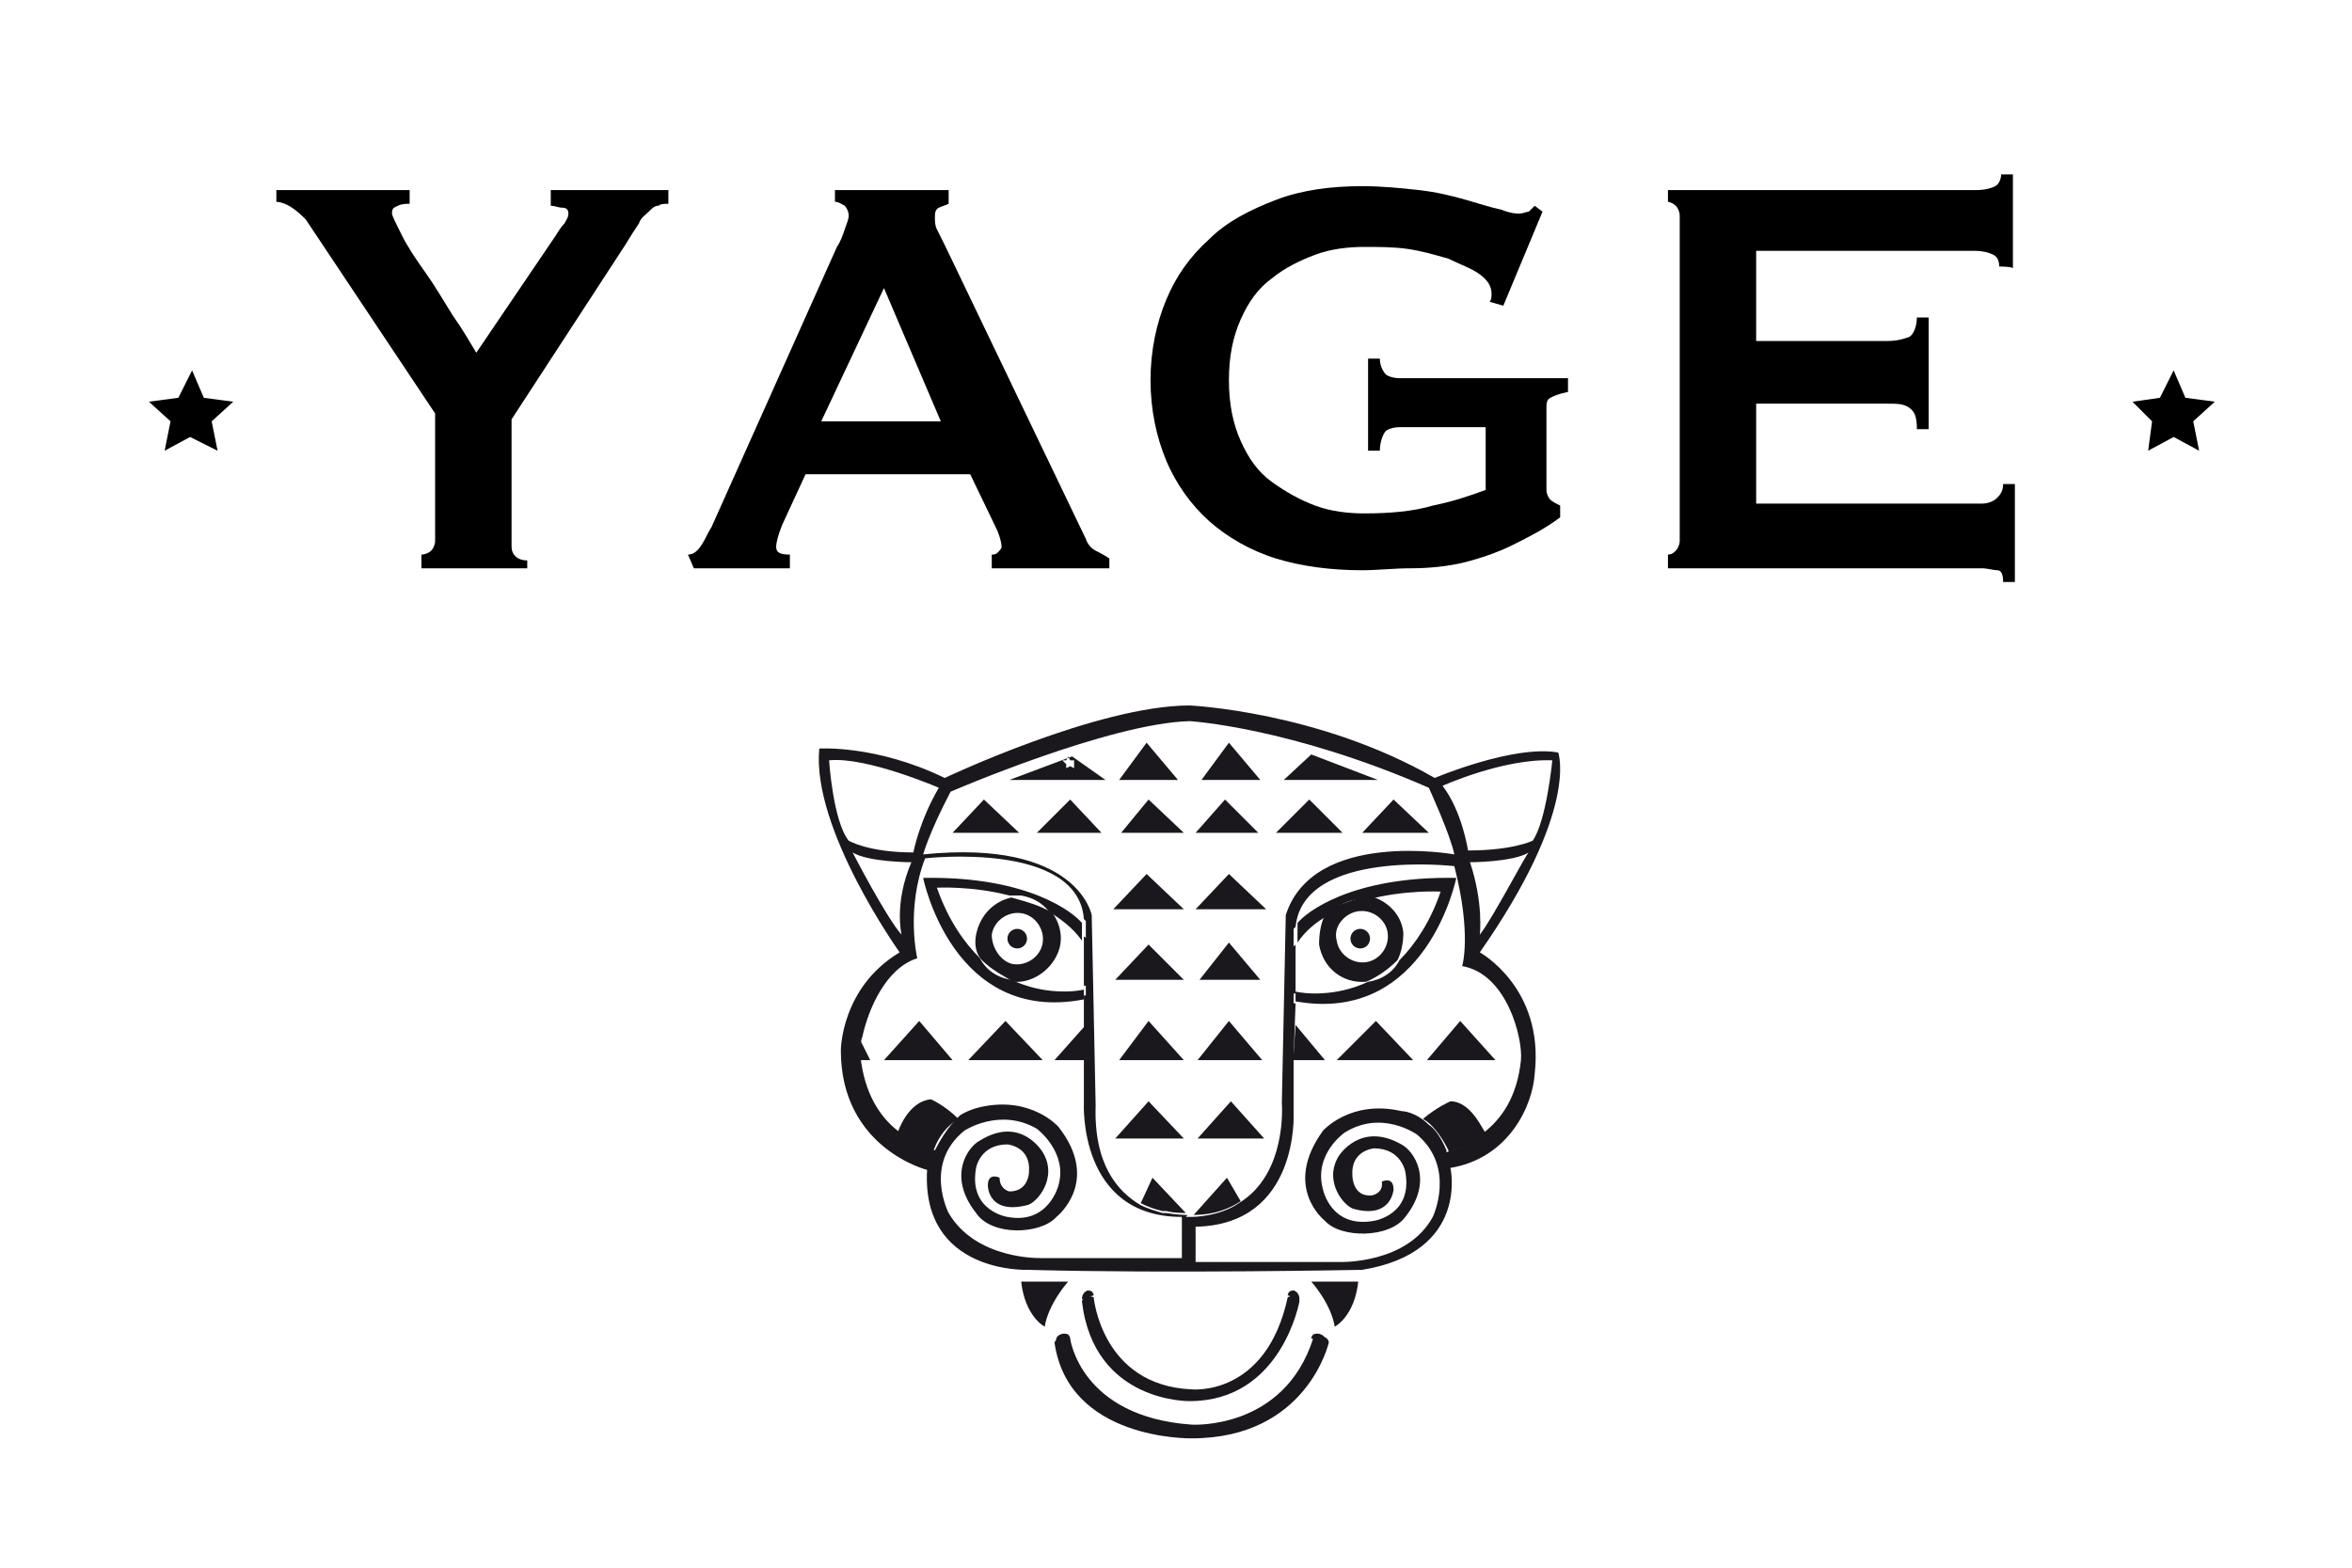 <svg xml:space="preserve" style="enable-background:new 0 0 120 80;" viewBox="0 0 120 80" y="0px" x="0px" xmlns:xlink="http://www.w3.org/1999/xlink" xmlns="http://www.w3.org/2000/svg" id="Capa_1" version="1.1">
<style type="text/css">
	.st0{fill:#1A181C;}
</style>
<g>
	<g>
		<path d="M75.5,48.6c5.1-7.3,4-10.2,4-10.2c-2.3-0.4-6.3,1.3-6.3,1.3C67.3,36.3,60.7,36,60.7,36
			C56,36,48.2,39.7,48.2,39.7c-3.5-1.7-6.4-1.5-6.4-1.5c-0.4,4.1,4.1,10.4,4.1,10.4c-3,1.8-3,5-3,5c0,5,4.4,6.1,4.4,6.1
			c-0.3,5.3,5.1,5.1,5.1,5.1c7.2,0.2,17.1,0,17.1,0c5.5-0.9,4.5-5.2,4.5-5.2c3-0.5,4.2-3.2,4.3-4.8C78.8,50.4,75.5,48.6,75.5,48.6z
			 M75.5,47.7c0,0,0.2-1.6-0.5-3.7c0,0,2.2,0,3-0.5C77.9,43.5,76.2,46.8,75.5,47.7z M79.2,38.8c0,0-0.3,3.1-1,4.1c0,0-1,0.5-3.3,0.5
			c0,0-0.3-2-1.3-3.3C73.6,40.1,76.7,38.7,79.2,38.8z M42.3,38.8c1.9-0.2,5.6,1.4,5.6,1.4c-1,1.7-1.3,3.3-1.3,3.3
			c-2.3,0-3.3-0.6-3.3-0.6C42.5,41.9,42.3,38.8,42.3,38.8z M43.5,43.5c0.8,0.5,3,0.5,3,0.5c-0.9,2.1-0.5,3.7-0.5,3.7
			C45.2,46.8,43.5,43.5,43.5,43.5z M60.5,64.2h-7.4c0,0-3.3,0.1-4.7-2.3c0,0-1.3-2.5,0.8-4.2c0,0,1.8-1.2,3.7-0.1
			c0,0,1.6,1.2,1.1,2.9c0,0-0.5,2-2.6,1.6c0,0-2-0.3-1.6-2.5c0,0,0.2-1.2,1.6-1.2c0,0,1.2,0.1,1.1,1.4c0,0,0,1-1,1
			c0,0-0.5-0.1-0.5-0.7c0,0-0.6-0.3-0.6,0.4c0,0,0,1.5,2,1c0.5-0.1,1.6-1.4,0.8-2.7c0,0-1.1-1.9-3.2-0.6c-0.6,0.3-1.7,1.8-0.2,3.7
			c0.8,1.2,3.3,1.1,4.1,0.2c0,0,2.3-1.8,0.1-4.6c0,0-1.4-1.6-4-1c0,0-0.5,0.1-1,0.4c-0.1,0.1-0.7,0.6-1.3,1.8c0,0-1-0.2-1.9-1l0,0
			c-0.9-0.7-1.7-1.9-1.9-3.8c0-0.1,0-0.2,0-0.4c0-0.4,0.1-0.6,0.1-0.6l0,0c0.3-1.4,1.2-3.5,2.8-4c0,0-0.6-2.5,0.4-5.1
			c0,0,7.8-0.9,8.1,3.1c0.1,0.1,0.1,0.1,0.1,0.1v0.9c0,0,0-0.1-0.1-0.1l0,2.5c0.1,0,0.1,0,0.1,0l0,0.5c0,0-0.1,0-0.1,0l0,1.3l0,0
			l0,1.7h0l0,2.5c0,0-0.3,5.8,5,5.8V64.2z M60.5,62L60.5,62c0,0-0.4,0-1-0.1c0,0,0,0-0.1,0c0,0,0,0,0,0c0,0,0,0,0,0c0,0,0,0-0.1,0
			c0,0,0,0,0,0c-0.3-0.1-0.7-0.2-1.1-0.4l0,0c-1.2-0.7-2.4-2.1-2.3-5.1l-0.2-9.7c0,0-0.7-3.9-8.6-3.1c0,0,0.3-1.1,1.4-3.2
			c0,0,8.1-3.5,12.2-3.6c0,0,5.1,0.3,12.2,3.4c0,0,1.1,2.4,1.3,3.4c0,0-7.2-1.3-8.6,3.1l-0.2,9.6c0,0,0.3,3.6-2.2,5.1l0,0
			c-1,0.7-2.4,0.7-2.4,0.7l0,0c-0.1,0-0.2,0-0.3,0C60.6,62,60.6,62,60.5,62z M77.6,54.1c-0.2,1.9-1,3-1.9,3.7c0,0,0,0,0,0
			c-0.9,0.8-1.9,1-1.9,1c0,0,0,0,0,0c0,0,0,0,0,0c0,0,0-0.1,0-0.1c-0.3-0.7-0.6-1.1-0.9-1.3c-0.7-0.7-1.4-0.7-1.4-0.7
			c-2.6-0.6-4,1-4,1c-2.1,2.9,0.1,4.6,0.1,4.6c0.8,0.9,3.3,0.9,4.1-0.2c1.5-1.9,0.4-3.4-0.2-3.7c-2.1-1.2-3.2,0.6-3.2,0.6
			c-0.8,1.3,0.3,2.6,0.8,2.7c1.9,0.5,2-1,2-1c0-0.7-0.6-0.4-0.6-0.4c0.1,0.6-0.5,0.7-0.5,0.7c-1,0.1-1-1-1-1
			c-0.1-1.3,1.1-1.4,1.1-1.4c1.4,0,1.6,1.2,1.6,1.2c0.4,2.2-1.6,2.5-1.6,2.5c-2.2,0.4-2.6-1.6-2.6-1.6c-0.5-1.8,1.1-2.9,1.1-2.9
			c1.9-1.2,3.7,0.1,3.7,0.1c2,1.7,0.8,4.2,0.8,4.2c-1.3,2.4-4.7,2.3-4.7,2.3h-7.4v-1.8c5.3-0.1,5-5.8,5-5.8l0-2.5h0l0-0.3l0.1-2.8
			c0,0-0.1,0-0.1,0v-0.5c0,0,0,0,0.1,0l0-2.5c0,0-0.1,0.1-0.1,0.1v-0.9c0,0,0,0,0.1-0.1c0.4-4,8.1-3.1,8.1-3.1
			c0.9,3.5,0.4,5.1,0.4,5.1C76.9,49.7,77.7,53,77.6,54.1z" class="st0"></path>
		<path d="M54.1,48.2c0.1-0.6-0.1-1.2-0.4-1.6c-0.6-0.4-1.4-0.6-2.1-0.8c-0.9,0.2-1.6,0.9-1.8,1.9c-0.1,0.5,0,1,0.3,1.3
			c0.5,0.5,1.1,0.8,1.6,1.1c0,0,0,0,0,0C52.8,50.2,53.9,49.3,54.1,48.2z M50.6,47.7c0.1-0.7,0.8-1.2,1.5-1.1
			c0.7,0.1,1.2,0.8,1.1,1.5c-0.1,0.7-0.8,1.2-1.5,1.1C51.1,49.1,50.6,48.4,50.6,47.7z" class="st0"></path>
		<circle r="0.5" cy="47.9" cx="51.9" class="st0"></circle>
		<path d="M67.3,48.2c0.2,1.2,1.2,2,2.4,1.9c0,0,0,0,0,0c0.5-0.2,1.1-0.6,1.6-1.1c0.2-0.4,0.3-0.9,0.3-1.4
			c-0.1-1-0.9-1.7-1.8-1.9c-0.7,0.2-1.4,0.4-2.1,0.8C67.4,47,67.3,47.6,67.3,48.2z M69.3,46.5c0.7-0.1,1.4,0.4,1.5,1.1
			c0.1,0.7-0.4,1.4-1.1,1.5c-0.7,0.1-1.4-0.4-1.5-1.1C68,47.3,68.6,46.6,69.3,46.5z" class="st0"></path>
		<circle r="0.5" cy="47.9" cx="69.4" class="st0"></circle>
		<path d="M51.5,39.8h4.9l-1.7-1.2L51.5,39.8z M54.8,39.2l-0.2-0.1l-0.2,0.1l0-0.2l-0.2-0.2l0.2,0l0.1-0.2l0.1,0.2
			l0.2,0L54.8,39L54.8,39.2z" class="st0"></path>
		<polygon points="62.7,37.9 61.3,39.8 64.3,39.8" class="st0"></polygon>
		<polygon points="58.5,37.9 57.1,39.8 60.1,39.8" class="st0"></polygon>
		<polygon points="66.9,38.5 65.5,39.8 70.3,39.8" class="st0"></polygon>
		<polygon points="48.6,42.5 52,42.5 50.2,40.8" class="st0"></polygon>
		<polygon points="52.9,42.5 56.2,42.5 54.6,40.8" class="st0"></polygon>
		<polygon points="57.2,42.5 60.4,42.5 58.6,40.8" class="st0"></polygon>
		<polygon points="62.5,40.8 61,42.5 64.2,42.5" class="st0"></polygon>
		<polygon points="66.8,40.8 65.1,42.5 68.5,42.5" class="st0"></polygon>
		<polygon points="72.9,42.5 71.1,40.8 69.5,42.5" class="st0"></polygon>
		<polygon points="56.8,46.4 60.4,46.4 58.5,44.6" class="st0"></polygon>
		<polygon points="62.7,44.6 61,46.4 64.6,46.4" class="st0"></polygon>
		<polygon points="56.9,50 60.4,50 58.6,48.2" class="st0"></polygon>
		<polygon points="62.7,48.1 61.2,50 64.3,50" class="st0"></polygon>
		<polygon points="57.1,54.1 60.4,54.1 58.6,52.1" class="st0"></polygon>
		<polygon points="64.4,54.1 62.7,52.1 61.1,54.1" class="st0"></polygon>
		<polygon points="56.9,58.1 60.4,58.1 58.6,56.2" class="st0"></polygon>
		<polygon points="61.1,58.1 64.5,58.1 62.8,56.2" class="st0"></polygon>
		<path d="M58.2,61.4c0.4,0.2,0.7,0.3,1.1,0.4c0,0,0,0,0,0c0,0,0,0,0.1,0c0,0,0,0,0,0c0,0,0,0,0,0c0,0,0,0,0.1,0
			c0.4,0.1,0.8,0.1,1,0.1l-1.7-1.8L58.2,61.4z" class="st0"></path>
		<path d="M60.9,62c1,0,1.8-0.3,2.4-0.7l-0.7-1.2L60.9,62z" class="st0"></path>
		<polygon points="49.4,54.1 53.2,54.1 51.3,52.1" class="st0"></polygon>
		<polygon points="45.1,54.1 48.6,54.1 46.9,52.1" class="st0"></polygon>
		<polygon points="55.4,54.1 55.4,52.3 53.8,54.1" class="st0"></polygon>
		<path d="M43.9,53.1c0,0.2-0.1,0.5-0.1,0.6c0,0.1,0,0.2,0,0.4h0.6L43.9,53.1z" class="st0"></path>
		<polygon points="68.2,54.1 72.1,54.1 70.2,52.1" class="st0"></polygon>
		<polygon points="72.8,54.1 76.3,54.1 74.5,52.1" class="st0"></polygon>
		<polygon points="66.1,52.3 66,53.8 66,54.1 67.6,54.1" class="st0"></polygon>
		<path d="M47.1,44.8c0,0,1.5,7.5,8.2,6.2l0-0.5c-0.4,0.1-2,0.3-3.7-0.5c-0.7-0.1-1.3-0.5-1.6-1.1
			c-0.8-0.8-1.6-1.9-2.2-3.6c0,0,1.8-0.1,3.7,0.4c0.2,0,0.4,0,0.6,0c0.6,0.1,1.1,0.4,1.4,0.8c0.6,0.4,1.2,0.8,1.7,1.5l0-0.6
			c0-0.1,0-0.2,0-0.3C54.8,46.6,52.5,44.7,47.1,44.8z" class="st0"></path>
		<path d="M74.3,44.8c-5.4-0.1-7.7,1.8-8.1,2.3c0,0.1,0,0.2,0,0.4l0,0.6c0.4-0.6,1-1.1,1.6-1.4c0.3-0.4,0.8-0.7,1.4-0.8
			c0.2,0,0.4,0,0.6,0c1.9-0.5,3.7-0.4,3.7-0.4C73,47,72.2,48.2,71.4,49c-0.3,0.6-0.9,1-1.6,1.1c-1.7,0.8-3.3,0.6-3.7,0.5l0,0.5
			C72.8,52.3,74.3,44.8,74.3,44.8z" class="st0"></path>
		<path d="M74,56.2c0,0-0.7,0.3-1.4,0.9c0,0,0.2,0.1,0.4,0.3c0.3,0.3,0.6,0.7,0.9,1.3c0,0,0,0.1,0,0.1
			c0,0,0.9-0.2,1.9-1C75.7,57.8,75.1,56.2,74,56.2z" class="st0"></path>
		<path d="M47.5,56.1c-1.2,0.1-1.7,1.7-1.7,1.7c0.9,0.8,1.8,1,1.8,1c0.3-0.9,0.8-1.4,1.3-1.7c0,0,0,0,0,0
			C48.2,56.4,47.5,56.1,47.5,56.1z" class="st0"></path>
	</g>
	<path d="M55.8,66.1c0,0,0-0.1-0.1-0.2c0,0-0.2-0.1-0.3,0c0,0-0.2,0.1-0.2,0.4L55.8,66.1z" class="st0"></path>
	<g>
		<g>
			<path d="M55.2,66.4c0,0,0.1-0.4,0.6-0.2c0,0,0.4,4.5,5,4.7c0,0,3.8,0.4,4.9-4.7c0,0,0.6-0.3,0.6,0.2
				c0,0-0.9,5.1-5.6,5.1C60.7,71.5,55.8,71.6,55.2,66.4z" class="st0"></path>
			<path d="M65.7,66.1c0,0,0-0.1,0.1-0.2c0,0,0.2-0.1,0.3,0c0,0,0.2,0.1,0.2,0.4L65.7,66.1z" class="st0"></path>
		</g>
	</g>
	<path d="M53.8,68.5c0,0,0.2-0.4,0.8-0.2c0,0,0.5,4,6.2,4.4c0,0,4.7,0.3,6.2-4.4c0,0,0.7-0.3,0.8,0.2c0,0-1.1,4.9-7,4.9
		C60.7,73.4,54.5,73.5,53.8,68.5z" class="st0"></path>
	<path d="M66.9,68.3c0,0,0-0.1,0.1-0.2c0,0,0.2-0.1,0.4,0c0,0,0.3,0.1,0.2,0.4L66.9,68.3z" class="st0"></path>
	<path d="M54.6,68.3c0,0,0-0.1-0.1-0.2c0,0-0.2-0.1-0.4,0c0,0-0.3,0.1-0.2,0.4L54.6,68.3z" class="st0"></path>
	<path d="M52.1,65.4h2.4c0,0-1,1.1-1.2,2.3C53.3,67.7,52.3,67.2,52.1,65.4z" class="st0"></path>
	<path d="M69.3,65.4h-2.4c0,0,1,1.1,1.2,2.3C68.1,67.7,69.1,67.2,69.3,65.4z" class="st0"></path>
</g>
<g>
	<g>
		<path d="M20.9,9.7v0.7c-0.2,0-0.4,0-0.6,0.1S20,10.6,20,10.9c0,0.1,0.2,0.5,0.5,1.1s0.7,1.2,1.2,1.9s0.9,1.4,1.4,2.2
			c0.5,0.7,0.9,1.4,1.2,1.9l4-5.9c0.2-0.3,0.3-0.5,0.5-0.7c0.1-0.2,0.2-0.3,0.2-0.5c0-0.2-0.1-0.3-0.3-0.3s-0.4-0.1-0.6-0.1V9.7h6
			v0.7c-0.2,0-0.4,0-0.5,0.1c-0.2,0-0.3,0.1-0.5,0.3s-0.4,0.3-0.5,0.6c-0.2,0.3-0.4,0.6-0.7,1.1l-5.8,8.9v6.5c0,0.4,0.3,0.7,0.8,0.7
			V29h-5.4v-0.7c0.2,0,0.4-0.1,0.5-0.2c0.1-0.1,0.2-0.3,0.2-0.5v-6.5l-6.6-9.9c-0.2-0.2-0.4-0.4-0.7-0.6s-0.6-0.3-0.8-0.3V9.7H20.9z"></path>
		<path d="M35.1,28.3c0.3,0,0.5-0.2,0.7-0.5s0.3-0.6,0.5-0.9l6.4-14.3c0.2-0.3,0.3-0.6,0.4-0.9s0.2-0.5,0.2-0.7
			c0-0.2-0.1-0.4-0.2-0.5c-0.2-0.1-0.3-0.2-0.5-0.2V9.7h5.8v0.7c-0.2,0.1-0.3,0.1-0.5,0.2c-0.2,0.1-0.2,0.3-0.2,0.5
			c0,0.2,0,0.4,0.1,0.6c0.1,0.2,0.2,0.4,0.4,0.8l7.2,15c0.1,0.3,0.3,0.5,0.5,0.6c0.2,0.1,0.4,0.2,0.7,0.4V29h-6v-0.7
			c0.1,0,0.2,0,0.3-0.1s0.2-0.2,0.2-0.3c0-0.2-0.1-0.6-0.3-1l-1.3-2.7h-8.4l-1.2,2.6c-0.2,0.5-0.3,0.9-0.3,1.1
			c0,0.3,0.2,0.4,0.7,0.4V29h-4.9L35.1,28.3L35.1,28.3z M48,21.5l-2.9-6.8l-3.2,6.8H48z"></path>
		<path d="M76.7,15.6L76,15.4c0.1-0.1,0.1-0.3,0.1-0.4c0-0.4-0.2-0.7-0.6-1s-1-0.5-1.6-0.8c-0.7-0.2-1.4-0.4-2.1-0.5
			s-1.5-0.1-2.2-0.1c-0.8,0-1.7,0.1-2.5,0.4s-1.6,0.7-2.2,1.2c-0.7,0.5-1.2,1.2-1.6,2.1c-0.4,0.9-0.6,1.9-0.6,3.1
			c0,1.2,0.2,2.2,0.6,3.1c0.4,0.9,0.9,1.6,1.6,2.1s1.4,0.9,2.2,1.2c0.8,0.3,1.7,0.4,2.5,0.4c1.3,0,2.5-0.1,3.5-0.4
			c1-0.2,1.9-0.5,2.7-0.8v-3.2h-4.4c-0.3,0-0.6,0.1-0.7,0.2s-0.3,0.5-0.3,1h-0.6v-4.7h0.6c0,0.4,0.2,0.7,0.3,0.8s0.4,0.2,0.7,0.2
			h8.6V20c-0.5,0.1-0.7,0.2-0.9,0.3s-0.2,0.3-0.2,0.6v4.1c0,0.2,0.1,0.4,0.2,0.5c0.1,0.1,0.3,0.2,0.5,0.3v0.6
			c-0.8,0.6-1.6,1-2.4,1.4c-0.8,0.4-1.7,0.7-2.5,0.9S72.9,29,72,29s-1.7,0.1-2.5,0.1c-1.6,0-3.1-0.2-4.4-0.6
			c-1.3-0.4-2.5-1.1-3.4-1.9s-1.7-1.9-2.2-3.1c-0.5-1.2-0.8-2.6-0.8-4.1s0.3-2.9,0.8-4.1s1.2-2.2,2.2-3.1c0.9-0.9,2.1-1.5,3.4-2
			s2.8-0.7,4.4-0.7c1,0,2,0.1,2.9,0.2c0.9,0.1,1.7,0.3,2.4,0.5c0.7,0.2,1.3,0.4,1.8,0.5c0.5,0.2,0.8,0.2,0.9,0.2
			c0.2,0,0.4-0.1,0.5-0.1c0.1-0.1,0.2-0.2,0.3-0.3l0.4,0.3L76.7,15.6z"></path>
		<path d="M102,13.6c0-0.3-0.1-0.5-0.3-0.6c-0.2-0.1-0.5-0.2-1-0.2H89.6v4.6h6.7c0.5,0,0.8-0.1,1.1-0.2c0.2-0.1,0.4-0.5,0.4-1h0.6
			v5.7h-0.6c0-0.6-0.1-0.9-0.4-1.1s-0.6-0.2-1.1-0.2h-6.7v5.1h11.5c0.3,0,0.6-0.1,0.8-0.3c0.2-0.2,0.3-0.4,0.3-0.7h0.6v5h-0.6
			c0-0.4-0.1-0.6-0.3-0.6c-0.2,0-0.5-0.1-0.8-0.1h-16v-0.7c0.2,0,0.3-0.1,0.4-0.2s0.2-0.3,0.2-0.5V11c0-0.2-0.1-0.4-0.2-0.5
			s-0.3-0.2-0.4-0.2V9.7h15.7c0.5,0,0.8-0.1,1-0.2s0.3-0.4,0.3-0.6h0.6v4.8C102.7,13.6,102,13.6,102,13.6z"></path>
	</g>
	<polygon points="112.2,23 110.9,22.3 109.6,23 109.8,21.5 108.8,20.5 110.2,20.3 110.9,18.9 111.5,20.3 113,20.5 111.9,21.5"></polygon>
	<polygon points="11.1,23 9.7,22.3 8.4,23 8.7,21.5 7.6,20.5 9.1,20.3 9.8,18.9 10.4,20.3 11.9,20.5 10.8,21.5"></polygon>
</g>
</svg>
